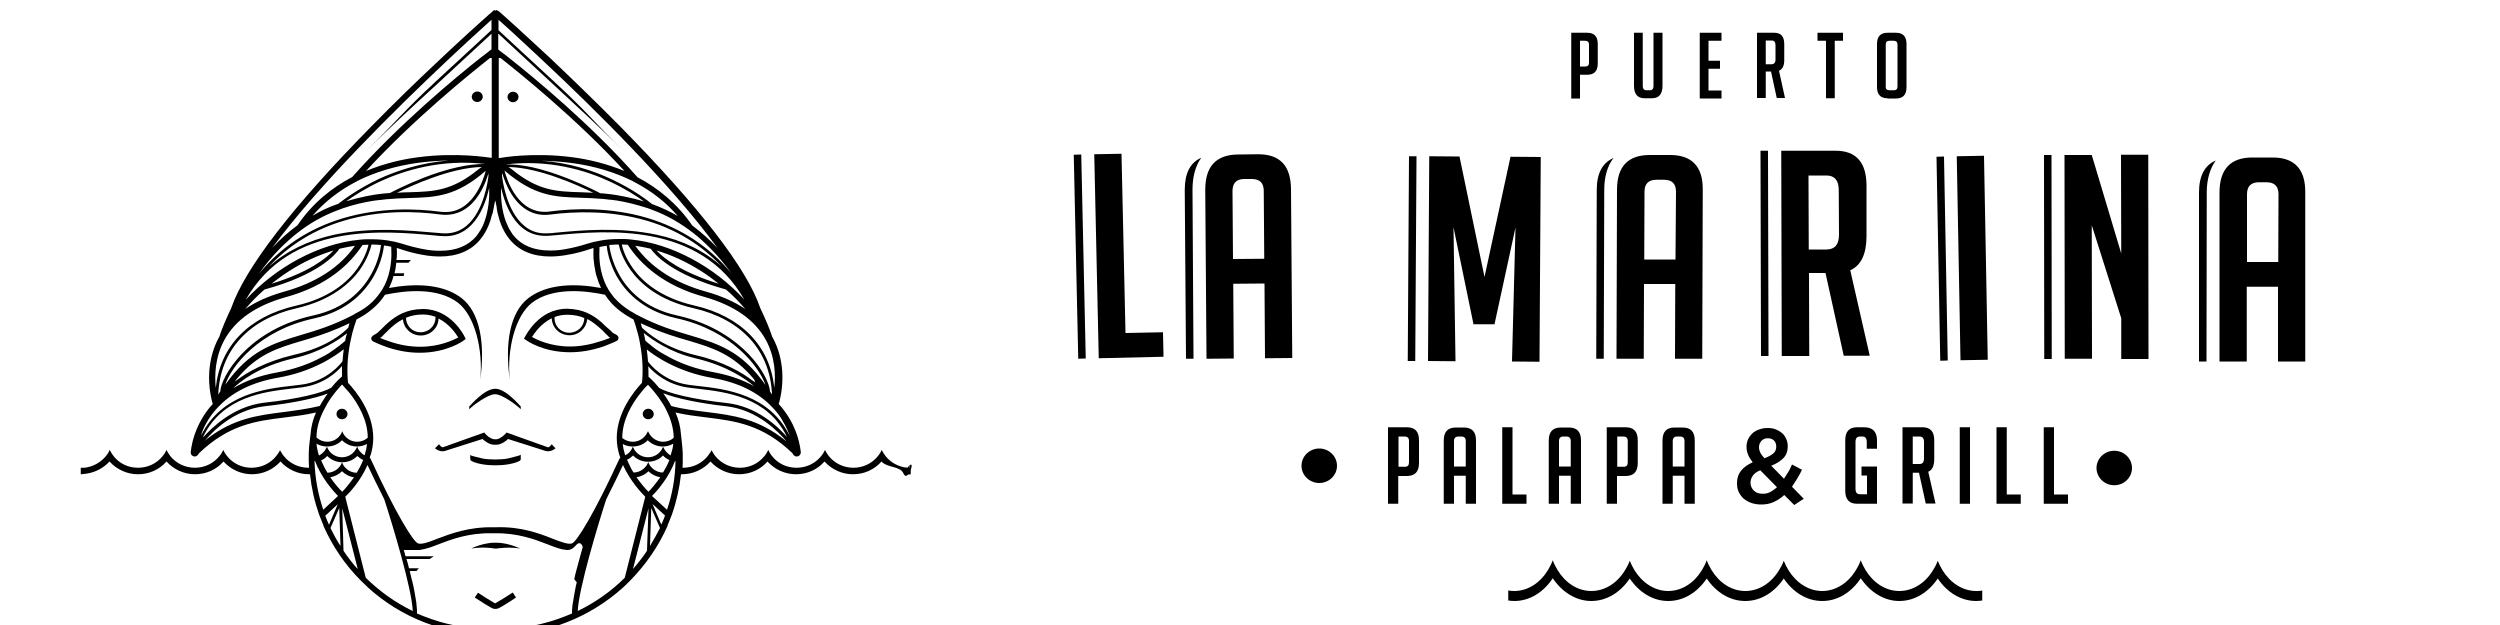 <?xml version="1.0" encoding="utf-8"?>
<!-- Generator: Adobe Illustrator 26.0.2, SVG Export Plug-In . SVG Version: 6.00 Build 0)  -->
<svg version="1.1" id="Layer_1" xmlns="http://www.w3.org/2000/svg" xmlns:xlink="http://www.w3.org/1999/xlink" x="0px" y="0px"
	 viewBox="0 0 1000 250" style="enable-background:new 0 0 1000 250;" xml:space="preserve">
<path d="M187.7,162.6v1.1c1.4-1.5,7.5-6,10.2-6c0,0,0.1,0,0.1,0c0,0,0.1,0,0.1,0c2.8,0,8.8,4.5,10.2,6v-1.1c-0.6-0.6-6-7.1-10.2-7.1
	h-0.1H198C193.7,155.6,188.3,162,187.7,162.6"/>
<path d="M136.8,163.5c-1.2,0-2.2,0.9-2.2,2.1c0,1.2,1,2.1,2.2,2.1c1.2,0,2.2-0.9,2.2-2.1C139,164.5,138,163.5,136.8,163.5"/>
<path d="M220.7,177.7c-0.2,0.2-1,1.4-1.6,1.2l-16.5-5.9l-0.5,0.6c-0.5,0.5-2,1.9-3.4,2.1c-0.1,0-0.3,0-0.3,0c-0.1,0-0.2,0-0.2,0
	c-0.1,0-0.2,0-0.2,0c-0.1,0-0.3,0-0.3,0c-1.4-0.1-3-1.5-3.5-2.1l-0.5-0.6l-16.5,5.9c-0.6,0.2-1.4-1-1.6-1.2l-0.8,0.8l-0.8,0.8
	c0.2,0.2,1.4,1.2,2.9,1.2c0.3,0,0.6,0,1-0.1l15.1-4.8c0.9,0.8,2.6,2.2,4.6,2.3v0c0,0,0,0,0,0c0,0,0,0,0,0v0c0,0,0.2,0,0.3,0v0
	c0,0,0,0,0,0c0,0,0,0,0,0v0c0.1,0,0.2,0,0.2,0c0.1,0,0.2,0,0.2,0v0h0h0v0c0.1,0,0.2,0,0.3,0v0h0h0v0c2-0.1,3.8-1.5,4.6-2.3l15.1,4.8
	c0.3,0.1,0.7,0.1,1,0.1c1.6,0,2.8-1.1,2.9-1.2l-0.8-0.8L220.7,177.7z"/>
<path d="M259.3,163.5c-1.2,0-2.2,0.9-2.2,2.1c0,1.2,1,2.1,2.2,2.1c1.2,0,2.2-0.9,2.2-2.1C261.5,164.5,260.5,163.5,259.3,163.5"/>
<path d="M186.3,135.6l-0.4-0.8c-0.2-0.5-5.5-11.2-16.7-11.2h-0.2c-6.5,0.1-10.6,2.7-13.8,5.5c-0.8,0.7-1.4,1.3-2.1,2
	c-0.2,0.2-0.4,0.4-0.6,0.6c-0.6,0.5-1.1,1.1-1.6,1.5c-0.1,0.1-0.5,0.3-0.8,0.5c-0.8,0.4-1.6,0.9-1.6,1.7c0,0.5,0.3,0.9,0.8,1.2
	c1.2,0.6,2.5,1.1,3.7,1.6c0.7,0.3,1.5,0.5,2.2,0.8c4.3,1.4,8.5,2.1,12.7,2.1c10.7,0,17.2-4.6,17.4-4.8L186.3,135.6z M162.4,127.1
	c1.9-0.8,4.1-1.3,6.7-1.3h0.1c1.9,0,3.5,0.4,5,0.9c0,0.1,0,0.3,0,0.4c0,3.2-2.7,5.8-5.9,5.8C165.1,133,162.4,130.4,162.4,127.1
	C162.4,127.2,162.4,127.2,162.4,127.1 M168.1,138.7c-4.1,0-8.3-0.7-12.5-2.2c-0.8-0.3-1.5-0.5-2.3-0.8c-0.4-0.2-0.9-0.4-1.3-0.5
	c0.2-0.1,0.4-0.3,0.6-0.4c0.2-0.2,0.5-0.5,0.7-0.7c0.3-0.3,0.6-0.6,0.9-0.9c0.4-0.4,0.9-0.8,1.3-1.3c1.6-1.5,3.4-3.1,5.7-4.2
	c0.2,3.6,3.3,6.5,7.1,6.5c3.9,0,7.1-3.1,7.1-6.8c4.2,2.1,6.9,5.9,7.9,7.6C181.3,136,175.9,138.7,168.1,138.7"/>
<path d="M190.9,36.6c-1.2,0-2.2,1-2.2,2.1c0,1.2,1,2.1,2.2,2.1c1.2,0,2.2-1,2.2-2.1C193.1,37.6,192.2,36.6,190.9,36.6"/>
<path d="M228,140.9c4.2,0,8.4-0.7,12.7-2.1c0.7-0.2,1.5-0.5,2.2-0.8c1.2-0.5,2.5-1,3.7-1.6c0.5-0.2,0.8-0.7,0.8-1.2
	c0-0.9-0.8-1.3-1.6-1.7c-0.3-0.1-0.7-0.4-0.8-0.5c-0.5-0.5-1-1-1.6-1.5c-0.2-0.2-0.4-0.4-0.6-0.5c-0.7-0.6-1.4-1.3-2.1-2
	c-3.2-2.8-7.3-5.4-13.8-5.5h-0.2c-11.2,0-16.4,10.8-16.7,11.2l-0.4,0.8l0.8,0.5C210.9,136.4,217.3,140.9,228,140.9 M221.9,126.8
	c1.5-0.6,3.2-0.9,5-0.9h0.1c2.6,0,4.8,0.5,6.7,1.3c0,0,0,0,0,0.1c0,3.2-2.7,5.8-6,5.8c-3.3,0-5.9-2.6-5.9-5.8
	C221.8,127.1,221.8,126.9,221.9,126.8 M220.7,127.3c0.1,3.8,3.2,6.8,7.1,6.8c3.8,0,6.8-2.9,7.1-6.5c2.2,1.1,4,2.7,5.7,4.2
	c0.5,0.4,0.9,0.9,1.3,1.3c0.3,0.3,0.6,0.6,0.9,0.9c0.2,0.2,0.5,0.5,0.7,0.7c0.2,0.2,0.4,0.3,0.6,0.4c-0.4,0.2-0.9,0.4-1.3,0.5
	c-0.8,0.3-1.5,0.6-2.3,0.8c-4.2,1.4-8.4,2.2-12.5,2.2c-7.8,0-13.2-2.7-15.2-3.8C213.8,133.2,216.4,129.4,220.7,127.3"/>
<path d="M205.2,40.9c1.2,0,2.2-1,2.2-2.1c0-1.2-1-2.1-2.2-2.1c-1.2,0-2.2,1-2.2,2.1C203,39.9,204,40.9,205.2,40.9"/>
<path d="M198.5,217.1L198.5,217.1L198.5,217.1h-0.4h-0.3h-0.1h0c-0.8,0-1.4,0-1.7,0.1c-4.2,0.5-7.5,2.2-7.5,2.2
	c4.4-0.7,8.4-0.2,9.2,0c0,0,0.1,0,0.1,0s0,0,0,0c0,0,0.1,0,0.1,0s0,0,0,0c0.1,0,0.2,0,0.3,0c0.1,0,0.2,0,0.3,0c0,0,0.1,0,0.1,0
	s0,0,0,0c0,0,0.1,0,0.1,0s0,0,0.1,0c0.8-0.1,4.8-0.7,9.2,0c0,0-3.4-1.7-7.5-2.2C199.9,217.1,199.3,217.1,198.5,217.1"/>
<path d="M203.5,183.3c-0.3,0.1-0.6,0.1-1,0.2c-0.2,0-0.5,0.1-0.7,0.1c0,0-1.8,0.2-3.8,0.2c-2,0-3.7-0.2-3.7-0.2
	c-0.2,0-0.5-0.1-0.7-0.1c-0.3-0.1-0.6-0.1-1-0.2c-2.4-0.6-4.5-1-4.5-1.4v2.1c0,0,0-0.6,0.1,0c0.1,0.6,4.1,2.1,9.2,2.1h0h0.1h0.1h0
	h0.1h0.1h0h0.1h0.1h0c0.1,0,0.1,0,0.2,0c0.1,0,0.1,0,0.2,0h0h0h0.1h0.1h0h0.1h0.1h0h0.1h0.1h0c5.1,0,9.2-1.6,9.2-2.1
	c0.1-0.6,0,0,0.1,0v-2.1C208,182.2,205.9,182.7,203.5,183.3"/>
<path d="M205.1,237L205.1,237c-2.3,1.5-5,3.2-6.3,3.9c-0.2,0.1-0.5,0.4-0.7,0.4c-0.3,0-0.8-0.4-0.8-0.4c-0.1,0-0.1-0.1-0.2-0.1
	c-1.4-0.8-3.9-2.4-5.9-3.7l0,0l-1.3,1.9l0,0l0,0c2.4,1.6,6.5,4.2,7.5,4.5l0,0c0,0,0.1,0,0.1,0v0h0c0.2,0.1,0.7,0.1,1.3,0h0h0v0
	c0,0,0.1,0,0.1,0h0l0,0c0,0,0,0,0,0c0,0,0,0,0.1,0c1.1-0.4,5.1-2.9,7.4-4.5l0,0l0,0L205.1,237z"/>
<path d="M35,189.4c3.4-0.6,6.5-2.3,8.8-4.8c2.9,3.2,7,5.1,11.4,5.1c4.4,0,8.5-1.8,11.4-5.1c2.9,3.2,7,5.1,11.4,5.1
	c4.4,0,8.5-1.8,11.4-5.1c2.9,3.2,7,5.1,11.4,5.1c4.4,0,8.5-1.9,11.4-5.1c2.9,3.2,7,5.1,11.4,5.1c0.1,0,0.2,0,0.4,0
	c0.6,5.6,1.8,10.9,3.6,16c0.3,0.8,0.6,1.6,0.9,2.3c0.3,0.8,0.6,1.5,0.9,2.2l-0.1,0.1l0.1,0.1c3.6,8.1,8.6,15.5,14.9,21.8
	c1,1,2.1,2,3.1,3c13,11.7,30.4,18.8,49.5,18.8c0.2,0,0.5,0,0.7,0h0.2h0.2h0.2h0.2h0.2h0.2c0.3,0,0.5,0,0.7,0
	c19.1,0,36.4-7.1,49.5-18.8c1.1-1,2.1-2,3.1-3c6.2-6.3,11.3-13.7,14.9-21.8l0.1-0.1l-0.1-0.1c0.3-0.7,0.6-1.5,0.9-2.2
	c0.3-0.8,0.6-1.5,0.9-2.3c1.8-5.1,3-10.5,3.6-16c0.1,0,0.2,0,0.4,0c4.4,0,8.5-1.9,11.4-5.1c2.9,3.2,7,5.1,11.4,5.1
	c4.4,0,8.5-1.8,11.4-5.1c2.9,3.2,7,5.1,11.4,5.1c4.4,0,8.5-1.8,11.4-5.1c2.9,3.2,7,5.1,11.4,5.1c4.4,0,8.5-1.8,11.4-5.1
	c2.3,2.6,7.4,1.7,8.8,4.8c2,4.6,6.1-9.7,0.2-0.3l0.7,0.6c4.5-9.3-1,1.5,1.8,0c0,0,0.1,0,0.1,0h0.1v0v-2.6h-0.1v0v0
	c-0.1,0-0.1,0-0.2,0c-0.8,0-1.6-0.1-2.4-0.2c-2.9-0.6-5.5-2.1-7.4-4.5c-0.5-0.7-1-1.4-1.4-2.2l-0.1-0.3l-0.1,0.3
	c-0.4,0.8-0.8,1.5-1.4,2.2c-2.4,3-6,4.7-9.8,4.7c-3.9,0-7.5-1.7-9.9-4.7c-0.5-0.7-1-1.4-1.4-2.2l-0.1-0.3l-0.1,0.3
	c-0.4,0.8-0.8,1.5-1.4,2.2c-2.4,3-6,4.7-9.9,4.7c-3.9,0-7.5-1.7-9.8-4.7c-0.3-0.3-0.5-0.7-0.8-1.1c-0.2-0.4-0.4-0.7-0.6-1.1
	l-0.1-0.3l-0.1,0.3c-0.2,0.4-0.4,0.7-0.6,1.1c-0.2,0.4-0.5,0.7-0.8,1.1c-2.4,3-6,4.7-9.8,4.7c-3.9,0-7.5-1.7-9.9-4.7
	c-0.3-0.3-0.5-0.7-0.7-1c-0.2-0.4-0.4-0.8-0.7-1.1l-0.1-0.3l-0.1,0.3c-0.2,0.4-0.4,0.8-0.7,1.1c-0.2,0.4-0.5,0.7-0.7,1
	c-2.4,3-6,4.7-9.9,4.7c-0.1,0-0.1,0-0.2,0c0.1-0.9,0.1-1.8,0.1-2.7V184v-2.3v-0.4c-0.1-2.5-0.7-7.4-0.7-7.4h0
	c-0.2-3.2-1-6.2-2.2-8.9c4.3,1,8.5,1.5,12.6,2c11.4,1.4,22.2,2.8,34.2,14.3c0,0,0.3,0.9,1.2,1.2c0,0,0,0,0,0
	c0.2,0.1,0.3,0.1,0.5,0.1c0.8,0,1.4-0.6,1.6-1.3c0-0.1,0-0.1,0-0.2c0-0.1,0-0.3,0-0.4c-0.2-1.8-0.8-5.7-2.9-10.2
	c-0.4-1-1-1.9-1.5-2.9c-1.1-1.9-2.5-3.9-4.4-6c0.4-1.4,1.8-6.5,1.4-12.9c-0.3-4.3-1.3-9.1-3.9-13.8c0,0,0-0.1-0.1-0.1
	c-0.2-0.7-1.3-4-3.5-8.8c-0.4-0.9-0.9-1.8-1.3-2.8c-5.4-15.9-24.3-40.4-56.2-72.8c-9.3-9.4-18.4-18.2-26.2-25.6
	c-1.1-1.1-2.2-2.1-3.3-3.1c-8.5-7.9-14.9-13.7-17.5-16c-0.8-0.7-1.2-1.1-1.3-1.1l-0.2-0.2L198.5,4l-0.4,0.3l0,0l0,0L197.7,4
	l-0.4,0.3L197,4.6c0,0-0.5,0.4-1.3,1.1c-2.6,2.3-9.1,8.1-17.5,16c-1.1,1-2.1,2-3.3,3.1c-7.8,7.3-16.9,16.1-26.2,25.6
	c-31.9,32.4-50.7,56.9-56.2,72.8c-0.5,1-0.9,1.9-1.3,2.8c-2.2,4.8-3.3,8.1-3.5,8.8c0,0,0,0.1-0.1,0.1c-2.6,4.7-3.6,9.6-3.9,13.8
	c-0.4,6.4,1,11.5,1.4,12.9c-1.9,2-3.3,4.1-4.4,6c-0.6,1-1.1,2-1.5,2.9c-2.1,4.5-2.7,8.4-2.9,10.2c0,0.2,0,0.3,0,0.4
	c0,0.1,0,0.1,0,0.2c0.1,0.7,0.8,1.3,1.6,1.3c0.2,0,0.4,0,0.5-0.1c0,0,0,0,0,0c0.8-0.3,1.2-1.2,1.2-1.2c12-11.5,22.8-12.9,34.2-14.3
	c4.1-0.5,8.2-1,12.6-2c-1.2,2.7-2,5.7-2.2,8.9c0,0-0.7,4.9-0.7,7.4h0v0.4v2.3v0.4c0,0.9,0.1,1.8,0.1,2.7c-0.1,0-0.1,0-0.2,0
	c-3.9,0-7.5-1.7-9.9-4.7c-0.3-0.3-0.5-0.7-0.7-1c-0.2-0.4-0.5-0.8-0.7-1.1l-0.1-0.3l-0.1,0.3c-0.2,0.4-0.4,0.8-0.7,1.1
	c-0.2,0.4-0.5,0.7-0.7,1c-2.4,3-6,4.7-9.9,4.7c-3.9,0-7.4-1.7-9.8-4.7c-0.3-0.4-0.5-0.7-0.8-1.1c-0.2-0.4-0.4-0.7-0.6-1.1l-0.1-0.3
	l-0.1,0.3c-0.2,0.4-0.4,0.7-0.6,1.1c-0.2,0.4-0.5,0.7-0.8,1.1c-2.4,3-6,4.7-9.8,4.7c-3.9,0-7.5-1.7-9.9-4.7c-0.5-0.7-1-1.4-1.4-2.2
	l-0.1-0.3l-0.1,0.3c-0.4,0.8-0.8,1.5-1.4,2.2c-2.4,3-6,4.7-9.9,4.7c-3.9,0-7.5-1.7-9.8-4.7c-0.5-0.7-1-1.4-1.4-2.2l-0.1-0.3
	l-0.1,0.3c-0.4,0.8-0.8,1.5-1.4,2.2c-1.9,2.3-4.5,3.9-7.4,4.5c-0.8,0.2-1.6,0.2-2.4,0.2c-0.1,0-0.2,0-0.2,0v0v0h-0.1v2.6v0h0.1
	c0,0,0.1,0,0.1,0 M282.6,164.8c-4.6-0.6-9.2-1.1-14.1-2.4c-0.6-1.1-1.2-2.2-1.9-3.2c-0.3-0.5-0.8-1.2-1.3-1.9c5.1,2,14.3,4,25.2,5.2
	c12.6,1.4,21.2,10.6,23.9,13.8l0,0.1C303.3,167.4,293.2,166.1,282.6,164.8 M266.3,180.5c-0.3-0.4-0.5-0.7-0.7-1.1l-0.4-0.7l-0.3,0.7
	c-0.2,0.4-0.4,0.8-0.7,1.1c-1.2,1.5-3,2.4-5,2.4c-2,0-3.8-0.9-5-2.4c-0.3-0.3-0.5-0.7-0.7-1.1l-0.4-0.7l-0.3,0.7
	c-0.2,0.4-0.4,0.7-0.7,1.1c-0.5,0.7-1.2,1.2-2,1.6c0,0,0,0,0,0c0-0.1-0.1-0.1-0.1-0.2c-0.2-0.7-0.4-1.5-0.6-2.3
	c-0.1-0.7-0.2-1.3-0.3-2c1.2,0.7,2.6,1,4,1c2.3,0,4.5-0.9,6-2.5c1.6,1.6,3.7,2.5,6,2.5c1.5,0,2.9-0.4,4.2-1.1
	c-0.1,1.3-0.4,2.6-0.8,3.8c-0.1,0.2-0.1,0.4-0.2,0.6c0,0.1,0,0.1-0.1,0.2c0,0,0,0,0,0.1C267.6,181.8,266.9,181.2,266.3,180.5
	 M267.8,184.1c0,0,0,0.1-0.1,0.1c0,0.1-0.1,0.1-0.1,0.2c-0.7,1.7-1.5,3.2-2.4,4.6c-1.9,0-3.7-0.9-4.9-2.4c-0.3-0.3-0.5-0.7-0.7-1.1
	l-0.3-0.7l-0.3,0.7c-0.2,0.4-0.4,0.8-0.7,1.1c-1.2,1.5-3,2.4-4.9,2.4c-0.9-1.4-1.7-3-2.4-4.7c0-0.1-0.1-0.1-0.1-0.2
	c0-0.1-0.1-0.1-0.1-0.2c0.9-0.4,1.7-1,2.4-1.7c1.6,1.6,3.7,2.5,6,2.5c2.3,0,4.5-0.9,6-2.5C266,183.1,266.9,183.6,267.8,184.1
	 M265.3,176.7c-1.9,0-3.8-0.9-5-2.4c-0.3-0.3-0.5-0.7-0.7-1.1l-0.4-0.7l-0.4,0.7c-0.2,0.4-0.4,0.7-0.7,1.1c-1.2,1.5-3,2.4-5,2.4
	c-1.6,0-3-0.6-4.2-1.5c0-7.2,3.9-13.7,7.1-17.7c1.1-1.4,2.1-2.6,2.9-3.3c0.1-0.1,0.2-0.2,0.3-0.3c1.2,1.3,3.7,4,6,7.7
	c0.5,0.9,1.1,1.8,1.5,2.8c1.6,3.2,2.7,6.8,2.8,10.7C268.4,176.1,266.9,176.7,265.3,176.7 M246.5,110.2c3.4,6.1,10.3,14.1,24.1,17.1
	c22.1,4.9,33,19.3,35.6,26.7c-9.7-13.8-19-16.5-30.3-19.9c-6.1-1.8-12.8-3.8-20.6-7.9c-0.8-0.4-1.6-0.8-2.3-1.3
	c-0.3-0.2-0.6-0.3-0.9-0.5c-2.4-1.5-4.5-3.2-6.2-5.1c-0.2-0.2-0.4-0.4-0.5-0.6c-0.4-0.5-0.8-1.1-1.2-1.6c-0.3-0.4-0.5-0.8-0.8-1.2
	c-1.4-2.3-2.4-5-3-7.8c-0.2-1-0.4-2.1-0.5-3.2c-0.2-1.9-0.2-4-0.1-6.1c1-0.2,1.9-0.4,2.9-0.5C242.8,99.9,243.6,104.8,246.5,110.2
	 M243.7,98c1.2-0.1,2.5-0.2,3.8-0.2c0.2,1.2,1.3,5.4,4.8,10.3c3.7,5.2,11.1,12,25.2,15.2c19.2,4.4,30.6,17,31.3,34.5
	c-0.3-0.4-0.5-0.8-0.8-1.2c-0.2-3.2-3-9.1-8.4-14.8c-5.1-5.3-14.2-12.4-28.7-15.6c-13.4-2.9-20.1-10.6-23.3-16.5
	C244.7,104.5,243.9,99.7,243.7,98 M256.8,131.1c-0.4-1.5-0.5-1.8-0.5-1.8l2.7,1.2c6,2.7,11.3,4.3,16.2,5.7c9.8,2.9,18,5.4,26.4,15.5
	c0.4,0.7,0.5,1.1,0.5,1.2c0,0-1.3-0.8-1.3-0.8c-3.9-3-11.2-7.4-22.4-10C265.4,139,259,133.1,256.8,131.1 M278.1,143.3
	c12.8,3,20.3,8.4,23.6,11.2c-4.3-2.4-9.6-4.4-16.2-5.6c-7.2-1.3-13.2-3.5-18.1-6.2c-0.9-0.5-1.8-1-2.7-1.5c-1.7-1-3.2-2.1-4.6-3.3
	c-0.7-0.5-1.4-1.1-2-1.7c0-0.1,0-0.1,0-0.2c-0.1-0.5-0.5-2.3-0.6-2.8C260.9,135.9,267.9,140.9,278.1,143.3 M259.3,146.5
	c2.2,2.5,7.4,7.3,15.8,8.5c1.2,0.2,2.6,0.3,4.1,0.5c11.2,1.3,27.7,3.2,35.5,19.1l0.1,0.1l0,0c0,0,0,0,0,0c0,0,0,0,0,0l0,0.1
	c-3.3-3.8-11.9-12.3-24.2-13.6c-13.8-1.5-23.5-4-26.9-6c0,0,0,0,0,0c-1.9-2.3-3.4-3.7-3.5-3.8l-0.8-0.7l0,0
	C259.4,149.3,259.4,147.9,259.3,146.5 M313.2,168.6c1.2,2,2.1,4,2.7,5.8c-8.1-16.7-25.7-18.8-36.6-20c-1.4-0.2-2.8-0.3-4-0.5
	c-10-1.4-15.4-8.3-16.1-9.3c-0.1-1.6-0.3-3.2-0.5-4.8c1.9,1.5,4,2.9,6.4,4.3c0.8,0.4,1.5,0.9,2.4,1.3c4.9,2.5,10.7,4.6,17.6,5.8
	c10.4,1.8,18.5,5.9,24.1,12l0.9,1C311.2,165.4,312.3,166.9,313.2,168.6 M306.3,135.9c3.8,6.9,4,14.3,3.4,19.2
	c-1.7-16.7-13.2-28.6-32-32.9c-13.6-3.1-20.8-9.7-24.4-14.7c-3.2-4.4-4.3-8.3-4.6-9.7c0.8,0,1.6,0.1,2.4,0.1
	c5.1,7.8,14.3,16.4,30.8,20.9C293.7,122.2,301.9,127.9,306.3,135.9 M282.6,116.7c-12.7-3.5-22.3-9.7-28.5-18.4
	c2,0.3,4.1,0.7,6.2,1.2c1.5,2.2,8.3,10.3,30.1,16.3c2.8,2.4,5.4,5.1,7.7,7.8C293.8,120.7,288.6,118.4,282.6,116.7 M262.6,100.2
	c6.1,1.8,12.2,4.6,18.1,8.4c2.4,1.5,4.6,3.2,6.8,4.9C272.2,108.8,265.3,103.1,262.6,100.2 M252.4,95.8c-0.9-0.1-1.9-0.2-2.8-0.2
	c-0.7,0-1.4,0-2,0c-2.7,0-5.3,0.2-7.8,0.7c-0.8,0.2-1.6,0.3-2.4,0.5c-0.7,0.2-1.5,0.4-2.2,0.6c-3.1,1-6,1.7-8.7,2.2
	c-2.1,0.4-4.1,0.6-6,0.6c-0.2,0-0.4,0-0.6,0h0c-6.3,0-11.2-2-14.4-5.9c-0.4-0.5-0.8-1-1.1-1.6c-0.9-1.3-1.5-2.7-2.1-4.2
	c-1.6-4.4-2-9.3-1.9-13.5c0.2,0.9,0.5,1.9,0.8,3c1.2,4.1,3.5,9.7,7.7,13.1c3,2.5,6.6,3.5,10.7,3.2c0.8-0.1,1.6-0.1,2.4-0.2
	c20.5-1.9,57.9-5.4,75.7,25.7C285.7,106.7,268.6,97.4,252.4,95.8 M200.8,70.1c0-0.3,0.1-0.6,0.1-0.9c0.5,1.8,1.6,5.1,3.6,8.3
	c3.9,6.3,9.3,9.2,15.7,8.3c9.5-1.2,23.9-1.8,38.6,2.5c11.8,3.5,21.8,9.7,29.9,18.3c-6.9-6.2-15.6-10.5-26-12.7
	c-14.9-3.2-30.4-1.8-40.7-0.8c-0.8,0.1-1.6,0.2-2.4,0.2c-3.8,0.3-7.1-0.6-9.8-2.9C202.4,84.4,200.9,71.4,200.8,70.1 M259,87.2
	c-14.8-4.4-29.4-3.9-39.1-2.6c-12.6,1.7-17.2-12.8-18.1-16.4c11.9,10.3,20.2,10.6,30.5,10.9c2.9,0.1,5.9,0.2,9.3,0.5
	c0.8,0.1,1.6,0.2,2.4,0.3c0.1,0,0.2,0,0.3,0c0.8,0.1,1.6,0.2,2.4,0.3c3.7,0.6,7.8,1.6,12.5,3.1c0.4,0.2,0.9,0.3,1.3,0.5
	c6.4,2.3,11.9,5.6,16.8,9.4c2.5,1.9,4.7,4,6.8,6.1c3.3,3.3,6.1,6.8,8.5,10.1C283.9,98.8,272.6,91.3,259,87.2 M243.9,72.6
	c6.2,2.9,10.9,5.9,13.7,8c-2.8-0.9-5.5-1.5-7.9-2c-1.1-0.2-2.2-0.4-3.3-0.6c-1.3-0.2-2.6-0.4-3.9-0.5c-0.8-0.1-1.6-0.2-2.4-0.2
	c-0.7-0.4-6.1-3.2-13.2-6c-10-3.9-18.3-5.8-24.9-5.5C219.6,63.6,234.5,68.2,243.9,72.6 M216.6,64.3c3.6,0.1,7.7,0.3,12.1,0.9
	c9.1,1.2,17.3,3.7,24.5,7.3c0.1,0.1,0.2,0.1,0.3,0.2c0.1,0.1,0.4,0.2,0.4,0.2c6.7,3.5,12.5,8,17.2,13.5c-3.1-1.8-6.3-3.3-9.8-4.6
	c-0.1,0-0.2-0.1-0.4-0.1c-1.7-1.4-7.6-6-16.5-10.1C237.6,68.4,228,65.1,216.6,64.3 M237.3,77.1c-1.7-0.1-3.3-0.1-4.9-0.2
	c-9.8-0.3-17.1-0.5-27.7-9.2c-0.4-0.3-0.8-0.6-1.3-0.9C215.6,67,231.4,74.2,237.3,77.1 M199.5,13.6c9.4,8.7,16,14.8,21.4,19.8
	c13.3,12.3,16.9,15.6,28.8,27.2c-12-11.6-14.7-15.7-28.1-28c-5.5-5.1-12.4-11.4-22.2-20.5V7.9c2.7,2.4,7.9,7.1,14.6,13.4
	c1,1,2.1,1.9,3.2,3c20.2,18.9,51.2,49.4,69.8,74.9c-3-3.1-6.3-6.2-10.1-9c-6.1-8.9-13.9-15.1-21.9-19.3
	c-18.4-20.9-41.3-39.8-51.2-47.6c-1.5-1.2-2.6-2.1-3.5-2.7c-0.4-0.3-0.7-0.6-1-0.8V13.6z M199.5,23.2c0.2,0,0.4,0,0.7,0
	c7.5,5.9,30.3,24.2,49.6,45.2c-7.3-3-14.6-4.7-20.8-5.5c-15.9-2.1-28.6,0.2-29.1,0.3l-0.1,0l0,0l0,0l-0.1,0l-0.1,0l0,0.1l-0.1,0
	V23.2z M197.5,83.1c0.2-1.1,0.5-2.9,0.6-2.9c0,0,0.6,2.3,0.7,3.8c0.1,0.8,0.3,1.5,0.5,2.2c0.3,1.3,0.7,2.6,1.2,3.8
	c0.9,2.2,2,4.1,3.4,5.8c3.7,4.5,9.2,6.8,16.2,6.8h0c2,0,4.2-0.2,6.5-0.6c1.7-0.3,3.4-0.6,5.2-1.1c1.4-0.4,2.9-0.8,4.3-1.3
	c0.4-0.1,0.8-0.3,1.3-0.4c-0.1,1.4,0,2.7,0,4c0,0.3,0,0.5,0.1,0.8l0.1,1.1c0,0.3,0.1,0.6,0.1,0.9c0.2,1.1,0.4,2.2,0.6,3.3l0.3,1.1
	c0.5,1.7,1.1,3.3,1.8,4.8c-1.2-0.2-2.5-0.4-3.8-0.6c-10.8-1.4-19.5,0.2-25.3,4.7c-7.4,5.7-9.4,18.2-7.4,32.6
	c-1.2-12.2,2.2-25.6,8.9-30.8c8.1-6.2,20.8-5,29.2-3.2c0.4,0.6,0.8,1.1,1.2,1.7c1.5,2,3.4,3.8,5.5,5.3c1,0.7,2,1.4,3.1,2
	c0.5,0.3,1.1,0.6,1.6,0.9c0.7,1.8,1.2,3.7,1.7,5.5c0.4,1.4,0.7,2.7,0.9,4.1c1,5.3,1.3,10.7,0.8,15.7c-3.3,3.5-10.1,12-10.1,22.1
	c0,2.3,0.4,4.6,1,6.7c0,0.1,0,0.1,0.1,0.2c0.1,0.3,0.2,0.6,0.3,0.8c-0.1,0.2-0.2,0.4-0.3,0.6c-0.1,0.1-0.1,0.3-0.2,0.4
	c0,0.1-0.1,0.1-0.1,0.2c0,0.1-0.1,0.1-0.1,0.2c-9.3,20.2-16.7,32.6-18.7,33.1c-1.6,0.4-4.2-0.6-7.6-1.9c-5.3-2.1-12.6-4.9-22.5-4.6
	c-0.1,0-0.1,0-0.2,0c-0.1,0-0.1,0-0.2,0c-0.1,0-0.2,0-0.2,0c-0.1,0-0.2,0-0.2,0c-0.1,0-0.1,0-0.2,0c-0.1,0-0.1,0-0.2,0
	c-9.9-0.2-17.2,2.6-22.5,4.6c-3.3,1.3-5.9,2.3-7.6,1.9c-2-0.5-9.4-12.9-18.7-33.1c0-0.1-0.1-0.1-0.1-0.2c0-0.1,0-0.1-0.1-0.2
	c-0.1-0.1-0.1-0.3-0.2-0.4c-0.1-0.2-0.2-0.4-0.3-0.6c0.1-0.3,0.2-0.6,0.3-0.8c0-0.1,0-0.1,0.1-0.2c0.6-2.1,1-4.3,1-6.7
	c0-10.1-6.8-18.6-10.1-22.1c-0.5-5-0.2-10.4,0.8-15.7c0.3-1.4,0.6-2.7,0.9-4.1c0.5-1.9,1.1-3.7,1.7-5.5c0.5-0.3,1.1-0.6,1.6-0.9
	c1.1-0.6,2.2-1.3,3.1-2c2.1-1.6,4-3.3,5.5-5.3c0.4-0.5,0.8-1.1,1.2-1.7c8.4-1.8,21.1-3,29.2,3.2c6.7,5.2,10.1,18.6,8.9,30.8
	c2-14.4-0.1-26.9-7.4-32.6c-5.8-4.5-14.5-6.1-25.3-4.7c-1.3,0.2-2.6,0.4-3.8,0.6c0.7-1.5,1.4-3.1,1.8-4.8h4.1c0-0.4,0.1-0.8,0.2-1.1
	h-3.9c0.3-1.1,0.5-2.2,0.6-3.3c0-0.3,0.1-0.6,0.1-0.9h4.9c0.6-0.8,1-1.1,1-1.1h-5.8c0-0.3,0-0.6,0.1-0.8c0.1-1.3,0.1-2.6,0-4
	c0.4,0.1,0.8,0.2,1.3,0.4c1.5,0.5,2.9,0.9,4.3,1.3c1.8,0.5,3.5,0.8,5.1,1.1c2.3,0.4,4.5,0.6,6.5,0.6c7,0,12.5-2.3,16.2-6.8
	c1.4-1.7,2.5-3.6,3.4-5.8c0.5-1.2,0.9-2.4,1.2-3.8C197.1,85.3,197.3,84.2,197.5,83.1 M143.9,180.5c-0.3-0.3-0.5-0.7-0.7-1.1
	l-0.3-0.7l-0.4,0.7c-0.2,0.4-0.4,0.7-0.7,1.1c-1.2,1.5-3,2.4-5,2.4c-2,0-3.8-0.9-5-2.4c-0.3-0.4-0.5-0.7-0.7-1.1l-0.3-0.7l-0.4,0.7
	c-0.2,0.4-0.4,0.8-0.7,1.1c-0.6,0.7-1.3,1.3-2.1,1.7c0,0,0,0,0-0.1c0-0.1,0-0.1-0.1-0.2c-0.1-0.2-0.1-0.4-0.2-0.6
	c-0.3-1.2-0.6-2.5-0.7-3.8c1.3,0.7,2.7,1.1,4.2,1.1c2.3,0,4.5-0.9,6-2.5c1.6,1.6,3.7,2.5,6,2.5c1.4,0,2.8-0.4,4-1
	c-0.1,0.7-0.2,1.4-0.3,2c-0.2,0.8-0.4,1.5-0.6,2.3c0,0.1,0,0.1-0.1,0.2c0,0,0,0,0,0C145.2,181.8,144.5,181.2,143.9,180.5 M145.3,184
	c0,0.1,0,0.1-0.1,0.2c0,0.1-0.1,0.1-0.1,0.2c-0.7,1.7-1.5,3.2-2.4,4.7c-1.9,0-3.7-0.9-4.9-2.4c-0.3-0.3-0.5-0.7-0.7-1.1l-0.3-0.7
	l-0.3,0.7c-0.2,0.4-0.4,0.8-0.7,1.1c-1.2,1.5-2.9,2.3-4.8,2.4c-0.9-1.4-1.7-3-2.4-4.6c0-0.1-0.1-0.1-0.1-0.2c0,0,0-0.1-0.1-0.1
	c0.9-0.4,1.8-1,2.5-1.8c1.6,1.6,3.7,2.5,6,2.5c2.3,0,4.5-0.9,6-2.5C143.6,183,144.4,183.6,145.3,184 M142.9,176.7
	c-2,0-3.8-0.9-5-2.4c-0.3-0.3-0.5-0.7-0.7-1.1l-0.3-0.7l-0.3,0.7c-0.2,0.4-0.4,0.7-0.7,1.1c-1.2,1.5-3,2.4-5,2.4
	c-1.6,0-3.1-0.6-4.3-1.7c0-3.9,1.2-7.5,2.8-10.7c0.5-1,1-1.9,1.5-2.8c2.2-3.7,4.7-6.4,5.9-7.7c0.1,0.1,0.2,0.2,0.3,0.3
	c0.7,0.8,1.7,1.9,2.9,3.3c3.1,4,7.1,10.5,7.1,17.7C145.9,176.1,144.5,176.7,142.9,176.7 M81.3,174.9c0-0.2,0.1-0.3,0.1-0.4
	c0,0.1-0.1,0.1-0.1,0.2c0-0.1,0.1-0.2,0.1-0.3c0,0,0,0,0,0l0,0c7.9-15.8,24.3-17.7,35.5-19c1.5-0.2,2.8-0.3,4.1-0.5
	c8.5-1.2,13.7-6,15.8-8.5c0,1.4,0,2.8,0,4.2l0,0l-0.8,0.7c-0.1,0.1-0.8,0.7-1.8,1.8c0,0,0,0,0,0c0,0-0.1,0.1-0.1,0.1
	c-0.4,0.5-1,1.2-1.6,1.9c-3.4,2-13.1,4.5-27,6C93.2,162.6,84.6,171.2,81.3,174.9 M125.5,127.4c13.8-3,20.7-11,24.1-17.1
	c3-5.4,3.8-10.3,4-12.1c1,0.1,2,0.3,2.9,0.5c0.1,2.1,0.1,4.2-0.1,6.1c-0.1,1.1-0.3,2.2-0.5,3.2c-0.6,2.9-1.6,5.5-3,7.8
	c-0.3,0.4-0.5,0.8-0.8,1.2c-0.4,0.5-0.8,1.1-1.2,1.6c-0.2,0.2-0.4,0.4-0.5,0.6c-1.7,2-3.8,3.7-6.2,5.1c-0.3,0.2-0.6,0.3-0.9,0.5
	c-0.8,0.4-1.6,0.9-2.3,1.3c-7.8,4.1-14.6,6.1-20.6,7.9c-11.3,3.4-20.6,6.1-30.3,19.9C92.5,146.6,103.4,132.2,125.5,127.4
	 M88.1,156.6c-0.3,0.4-0.5,0.8-0.8,1.2c0.7-17.6,12.1-30.1,31.3-34.5c14-3.2,21.4-10,25.2-15.2c3.5-4.9,4.5-9.1,4.8-10.3
	c1.3,0,2.6,0.1,3.8,0.2c-0.2,1.7-1,6.5-3.9,11.7c-3.3,5.9-9.9,13.6-23.3,16.5c-14.5,3.2-23.6,10.2-28.7,15.6
	C91.1,147.6,88.3,153.4,88.1,156.6 M94.6,151.7c8.3-10.1,16.5-12.5,26.3-15.4c4.5-1.3,9.3-2.8,14.7-5.1c2.6-1.2,4.2-1.9,4.2-1.9
	s-0.2,0.6-0.5,1.8c-1.6,1.6-7.8,7.7-22,10.9c-11,2.6-18.4,6.9-22.2,9.8C93.8,152.7,93.6,153,94.6,151.7 M117.6,143.3
	c10.8-2.5,17.8-7.3,21.2-10c-0.2,0.6-0.6,2.1-0.7,2.8c0,0.1,0,0.1,0,0.2c-0.6,0.6-1.3,1.1-2,1.7c-1.4,1.1-3,2.2-4.6,3.3
	c-0.8,0.5-1.7,1-2.7,1.5c-4.9,2.7-10.9,4.9-18.1,6.2c-7.3,1.3-13,3.6-17.4,6.3C95.9,152.7,103.6,146.5,117.6,143.3 M167.2,62.9
	c-6.3,0.8-13.6,2.5-20.8,5.5c19.3-21,42.1-39.3,49.6-45.2c0.2,0,0.4,0,0.7,0v40l-0.1,0l0-0.1l-0.1,0l-0.1,0l0,0l0,0l-0.1,0
	C195.8,63.1,183.1,60.8,167.2,62.9 M195.4,70.1c-0.1,1.3-1.6,14.3-8.9,20.3c-2.8,2.3-6.1,3.2-9.8,2.9c-0.8-0.1-1.6-0.1-2.4-0.2
	c-10.3-0.9-25.8-2.4-40.7,0.8c-10.4,2.3-19,6.5-26,12.7c8.1-8.6,18.1-14.8,29.9-18.3c14.6-4.4,29-3.8,38.6-2.5
	c6.4,0.8,11.8-2,15.7-8.3c2-3.2,3.1-6.5,3.6-8.3C195.3,69.5,195.3,69.8,195.4,70.1 M169.2,71.2c-7.1,2.8-12.5,5.6-13.2,6
	c-0.8,0.1-1.6,0.1-2.4,0.2c-1.2,0.1-2.5,0.3-3.9,0.5c-1.1,0.2-2.2,0.4-3.3,0.6c-2.5,0.5-5.1,1.2-7.9,2c2.8-2,7.5-5.1,13.7-8
	c9.4-4.3,24.3-9,41.9-6.9C187.6,65.5,179.2,67.3,169.2,71.2 M192.7,66.8c-0.5,0.3-0.9,0.6-1.3,0.9c-10.6,8.7-17.9,8.9-27.7,9.2
	c-1.6,0-3.2,0.1-4.9,0.2C164.7,74.2,180.5,67,192.7,66.8 M135.2,81.6c-0.1,0-0.3,0.1-0.4,0.1c-3.5,1.2-6.8,2.8-9.8,4.6
	c4.8-5.5,10.5-10,17.2-13.5c0,0,0.3-0.1,0.4-0.2c0.1-0.1,0.2-0.1,0.3-0.2c7.2-3.6,15.5-6.1,24.5-7.3c4.4-0.6,8.4-0.8,12.1-0.9
	c-11.4,0.9-21,4.2-27.8,7.3C142.8,75.7,136.9,80.3,135.2,81.6 M178.8,24.3c1.1-1,2.1-2,3.2-3c6.7-6.3,12-11,14.6-13.4V12
	c-9.8,9.1-16.7,15.4-22.2,20.5c-13.3,12.3-16.1,16.4-28.1,28c12-11.6,15.5-14.9,28.9-27.2c5.4-5,12-11.1,21.4-19.8v6.2
	c-0.2,0.2-0.6,0.4-1,0.8c-0.8,0.6-2,1.6-3.5,2.7c-9.9,7.8-32.7,26.7-51.2,47.6c-8,4.2-15.8,10.3-21.9,19.3h0
	c-3.8,2.8-7.1,5.8-10.1,9C127.7,73.7,158.7,43.2,178.8,24.3 M112,99.4c2.1-2.1,4.4-4.2,6.8-6.1c4.8-3.8,10.4-7.1,16.8-9.4
	c0.5-0.2,0.9-0.3,1.3-0.5c4.6-1.6,8.8-2.5,12.5-3.1c0.8-0.1,1.6-0.2,2.4-0.3c0.1,0,0.2,0,0.3,0c0.8-0.1,1.6-0.2,2.4-0.3
	c3.3-0.3,6.4-0.4,9.3-0.5c10.3-0.3,18.6-0.5,30.5-10.9c-0.9,3.5-5.4,18-18.1,16.4c-9.6-1.3-24.2-1.8-39,2.6
	c-13.7,4.1-24.9,11.5-33.7,22.3C105.9,106.2,108.7,102.7,112,99.4 M174.1,94.2c0.8,0.1,1.6,0.2,2.4,0.2c4.1,0.4,7.7-0.7,10.7-3.2
	c4.2-3.4,6.5-9,7.7-13.1c0.3-1.1,0.6-2.1,0.8-3c0.1,4.2-0.3,9.1-1.9,13.5c-0.5,1.5-1.2,2.9-2.1,4.2c-0.4,0.5-0.7,1.1-1.1,1.6
	c-3.3,3.9-8.1,5.9-14.4,5.9c-0.2,0-0.4,0-0.6,0c-1.9,0-3.9-0.2-6-0.6c-2.7-0.5-5.6-1.2-8.7-2.2c-0.7-0.2-1.4-0.4-2.2-0.6
	c-0.8-0.2-1.6-0.4-2.4-0.5c-2.5-0.5-5.1-0.7-7.8-0.7c-0.7,0-1.3,0-2,0c-0.9,0-1.8,0.1-2.8,0.2c-16.2,1.6-33.2,10.8-45.4,24
	C116.1,88.8,153.6,92.3,174.1,94.2 M133.4,100.2c-2.7,2.9-9.5,8.6-24.8,13.3c2.2-1.7,4.4-3.4,6.8-4.9
	C121.2,104.8,127.4,102,133.4,100.2 M105.8,115.8c21.7-5.9,28.5-14.1,30-16.3c2.1-0.5,4.2-0.9,6.2-1.2c-6.2,8.8-15.8,14.9-28.5,18.4
	c-6,1.7-11.2,4-15.4,6.9C100.5,120.8,103,118.2,105.8,115.8 M89.8,135.9c4.4-8,12.6-13.7,24.4-17c16.5-4.5,25.7-13.1,30.8-20.9
	c0.8-0.1,1.6-0.1,2.4-0.1c-0.3,1.4-1.4,5.3-4.6,9.7c-3.6,5-10.8,11.6-24.5,14.7c-18.8,4.3-30.3,16.2-32,32.9
	C85.8,150.1,86,142.8,89.8,135.9 M82.9,168.6c0.9-1.6,2-3.1,3.2-4.5l0.9-1c5.6-6.1,13.7-10.2,24.1-12c6.9-1.2,12.7-3.3,17.6-5.8
	c0.8-0.4,1.6-0.8,2.4-1.3c2.4-1.4,4.5-2.8,6.4-4.3c-0.2,1.6-0.4,3.2-0.5,4.8c-0.7,1-6.1,7.9-16.1,9.3c-1.2,0.2-2.6,0.3-4,0.5
	c-10.8,1.2-28.4,3.3-36.5,20C80.8,172.6,81.7,170.6,82.9,168.6 M113.6,164.8c-10.3,1.3-20.1,2.5-30.7,10.7c-0.4,0.3-0.6,0.5-0.8,0.7
	c-0.1,0.1-0.2,0.1-0.2,0.2c0,0,0,0,0,0c2.6-3.2,11.2-12.5,24-13.9c10.8-1.2,20.1-3.1,25.2-5.1c-0.4,0.5-0.7,1-0.8,1.1
	c-0.8,1.2-1.6,2.5-2.4,3.9C122.8,163.6,118.1,164.2,113.6,164.8 M129.3,203.9c-2.1-6.2-3.3-12.7-3.5-19.5h0.2
	c2.6,6.9,7.4,12.1,9.2,14L129.3,203.9z M130.9,208.3c-0.3-0.7-0.5-1.3-0.8-2l5-4.6l-3.5,8.2C131.3,209.3,131.1,208.8,130.9,208.3
	 M132.2,211.2l3.5-8l0.5,15.2C134.7,216.1,133.4,213.7,132.2,211.2 M132.1,190.9c1.8-0.3,3.4-1.1,4.7-2.4c1.3,1.3,3,2.2,4.8,2.4
	c-1.9,2.7-3.7,4.8-4.7,5.8C135.8,195.7,133.9,193.6,132.1,190.9 M139.9,223.8c-0.9-1.1-1.7-2.3-2.5-3.5l-0.5-17l6.2,24.3
	C141.9,226.4,140.9,225.1,139.9,223.8 M146.3,231.1l-8.2-32.4c1.5-1.4,6.1-6.2,8.9-12.7c1.7,3.6,4,8.4,6.5,13.3
	c0.1,0.1,0.1,0.3,0.2,0.4l0,0c3.3,10.1,11.1,36,11.4,44.7C158,241,151.7,236.4,146.3,231.1 M230.7,232.9c-0.3,1.1-0.5,2.2-0.7,3.3
	l-0.2,1.1c-0.2,1.2-0.4,2.4-0.6,3.5l-0.2,1.1c-0.2,1.4-0.2,2.6-0.2,3.5l-2.7,1.1c-8.3,3.3-17.3,5.1-26.8,5.1c-0.2,0-0.4,0-0.7,0h0
	h-0.1h-0.1h0c0,0-0.1,0-0.1,0s0,0-0.1,0h0h-0.1h-0.1h0c0,0-0.1,0-0.2,0c0,0-0.1,0-0.2,0h0h-0.1h-0.1h0c0,0-0.1,0-0.1,0
	c0,0,0,0-0.1,0h0h-0.1h-0.1h0c-0.2,0-0.4,0-0.7,0c-9.5,0-18.5-1.8-26.8-5.1l-2.7-1.1c0-1,0-2.1-0.2-3.5l-0.1-1.1
	c-0.2-1.1-0.4-2.3-0.6-3.5l-0.2-1.1c-0.2-1.1-0.4-2.2-0.7-3.3c-0.1-0.4-0.3-1.1-0.3-1.1c-0.3-1.1-0.5-2.2-0.8-3.4h2.7
	c0.3-0.4,0.6-0.8,1-1.1h-4c-0.3-1.2-0.6-2.5-1-3.7h9.3c1-0.7,1.6-1.1,1.6-1.1h-11.3c-0.2-0.8-0.4-1.6-0.7-2.5h6.7v-0.1
	c1.9-0.2,4.2-1,7-2.1c5.2-2,12.2-4.7,21.6-4.5h0h0h0.1h0.1h0h0h0.2h0.2h0h0h0.1h0.1h0h0c9.4-0.2,16.5,2.5,21.6,4.5
	c2.8,1.1,5.1,2,7,2.1c0,0,0.2,0.1,0.5,0.1h0.4c0.7,0,1.7-0.3,2.6-1.2c0.2-0.2,0.4-0.4,0.6-0.6c2-2.4,2.8,0.6,2.8,0.6
	s-0.2,0.8-0.4,1.4c-0.2,0.7-0.4,1.5-0.6,2.2l-0.3,1.1c-0.3,1.2-0.7,2.5-1,3.7l-0.3,1.1c-0.3,1.1-0.6,2.3-0.8,3.4L230.7,232.9z
	 M249.9,231.1c-5.4,5.4-11.8,9.9-18.8,13.3c0.3-8.6,8.1-34.6,11.4-44.7l0,0c0.1-0.1,0.1-0.3,0.2-0.4c2.5-4.9,4.8-9.7,6.5-13.3
	c2.9,6.5,7.5,11.3,8.9,12.7L249.9,231.1z M258.8,220.3c-0.8,1.2-1.6,2.4-2.5,3.5c-1,1.3-2,2.6-3.1,3.8l6.2-24.3L258.8,220.3z
	 M254.6,190.9c1.8-0.3,3.5-1.1,4.8-2.4c1.3,1.3,2.9,2.1,4.7,2.4c-1.9,2.7-3.7,4.8-4.7,5.8C258.3,195.7,256.5,193.6,254.6,190.9
	 M260,218.4l0.5-15.2l3.5,8C262.7,213.7,261.4,216.1,260,218.4 M265.2,208.3c-0.2,0.5-0.4,1-0.7,1.5l-3.5-8.2l5,4.6
	C265.8,206.9,265.5,207.6,265.2,208.3 M266.8,203.9l-6-5.5c1.9-1.9,6.6-7.1,9.2-14h0.2C270.1,191.2,268.9,197.8,266.8,203.9"/>
<g>
	<g>
		<g>
			<g>
				<path d="M434.3,143.4l-3,0.1l-1.8-81.6l3-0.1L434.3,143.4z M465.4,142.7l-25.9,0.6l-1.8-81.6l10.9-0.2l1.6,71.7l15-0.3
					L465.4,142.7z"/>
				<path d="M477,75.9c0-5.3,1.2-9.6,3.5-12.8c-4.4,1.9-6.6,6.2-6.6,12.8l0.5,67.6l3,0L477,75.9z M503.3,61.7l-8.2,0.1
					c-8.7,0.1-13,4.8-13,14.1l0.5,67.6l10.9-0.1l-0.2-29.9l12.5-0.1l0.2,29.9l10.9-0.1l-0.5-67.6C516.3,66.3,512,61.7,503.3,61.7
					 M505.7,103.5l-12.5,0.1L493,76.4c0-3.2,1.6-4.8,4.7-4.8l3,0c3.2,0,4.8,1.6,4.8,4.7L505.7,103.5z"/>
				<path d="M641.7,75.9c0-5.3,1.3-9.6,3.7-12.7c-4.4,1.9-6.7,6.1-6.7,12.7l-0.2,67.6l3,0L641.7,75.9z M668.1,62l-8.2,0
					c-8.7,0-13.1,4.6-13.1,13.9l-0.2,67.6l10.9,0l0.1-29.9l12.5,0l-0.1,29.9l10.9,0l0.2-67.6C681.2,66.7,676.8,62,668.1,62
					 M670.2,103.8l-12.5,0l0.1-27.1c0-3.2,1.6-4.8,4.8-4.8l3,0c3.2,0,4.8,1.6,4.8,4.8L670.2,103.8z"/>
				<path d="M882.7,77c0-5.3,1.3-9.6,3.6-12.8c-4.4,1.9-6.7,6.1-6.7,12.8l0,67.6l3,0L882.7,77z M909.1,63l-8.2,0
					c-8.7,0-13.1,4.7-13.1,14l0,67.6l10.9,0l0-29.9l12.5,0l0,29.9l10.9,0l0-67.6C922.2,67.7,917.8,63,909.1,63 M911.3,104.8l-12.5,0
					l0-27.1c0-3.2,1.6-4.8,4.8-4.8l3,0c3.2,0,4.8,1.6,4.8,4.8L911.3,104.8z"/>
				<path d="M566.6,62.5l-3,0l-0.5,81.9l3,0L566.6,62.5z M593.8,110.8l10.4-48.1l12.1,0.1l-0.5,81.9l-11-0.1l1.4-53.6l-8.4,38.7
					l-8.4,0l-8-38.8l0.8,53.6l-11-0.1l0.5-81.9l12.1,0.1L593.8,110.8z"/>
				<path d="M707.2,60.3l-3,0l0.2,82.1l3,0L707.2,60.3z M740.1,108.1c4.3-1.9,6.5-6.5,6.5-13.6l0-20.2c0-9.4-4.2-14.1-12.6-14
					l-21.5,0l0.2,82.1l11,0l-0.1-33.2l6.6,0l7.3,33.1l10.4,0L740.1,108.1z M735.6,93.8c0,4-1.6,5.9-4.9,6l-7.2,0l-0.1-29.6l7.2,0
					c3.3,0,4.9,2,4.9,5.9L735.6,93.8z"/>
				<path d="M777.6,62.6l-3,0.1l1.5,81.6l3-0.1L777.6,62.6z M784.2,144.1l-1.5-81.6l10.9-0.2l1.5,81.6L784.2,144.1z"/>
				<path d="M820.6,62l-3,0l0.1,81.6l3,0L820.6,62z M848.5,101.4l-0.1-39.5l10.9,0l0.1,81.7l-10.9,0l0-16.3l-11.8-37.2l0.1,53.4
					l-10.9,0L825.8,62l10.9,0L848.5,101.4z"/>
			</g>
		</g>
		<path d="M527.7,179.4c-3.9,0-7.1,3.1-7.1,6.9c0,3.8,3.2,6.9,7.1,6.9c3.9,0,7.1-3.1,7.1-6.9C534.8,182.5,531.6,179.4,527.7,179.4"
			/>
		<path d="M845.7,180.3c-3.9,0-7.1,3.1-7.1,6.9c0,3.8,3.2,6.9,7.1,6.9c3.9,0,7.1-3.1,7.1-6.9C852.8,183.4,849.6,180.3,845.7,180.3"
			/>
		<g>
			<path d="M555.3,170.9h7.4c3.3,0,4.9,1.7,4.9,5.2v9.1c0,3.5-1.6,5.2-4.9,5.2h-3.4v11.1h-4.1V170.9z M559.4,186.7h2.6
				c1.1,0,1.6-0.6,1.6-1.8v-8.5c0-1.2-0.6-1.8-1.8-1.8h-2.4V186.7z"/>
			<path d="M581.6,201.5h-4.1v-25.3c0-3.5,1.6-5.2,4.9-5.2h3.1c3.3,0,4.9,1.7,4.9,5.2v25.3h-4.1v-11.2h-4.7V201.5z M586.3,186.6
				v-10.2c0-1.2-0.6-1.8-1.8-1.8h-1.1c-1.2,0-1.8,0.6-1.8,1.8v10.2H586.3z"/>
			<path d="M610.6,201.5h-9.7v-30.6h4.1v26.9h5.6V201.5z"/>
			<path d="M623.6,201.5h-4.1v-25.3c0-3.5,1.6-5.2,4.9-5.2h3.1c3.3,0,4.9,1.7,4.9,5.2v25.3h-4.1v-11.2h-4.7V201.5z M628.3,186.6
				v-10.2c0-1.2-0.6-1.8-1.8-1.8h-1.1c-1.2,0-1.8,0.6-1.8,1.8v10.2H628.3z"/>
			<path d="M642.8,170.9h7.4c3.3,0,4.9,1.7,4.9,5.2v9.1c0,3.5-1.6,5.2-4.9,5.2h-3.4v11.1h-4.1V170.9z M646.9,186.7h2.6
				c1.1,0,1.6-0.6,1.6-1.8v-8.5c0-1.2-0.6-1.8-1.8-1.8h-2.4V186.7z"/>
			<path d="M669.1,201.5H665v-25.3c0-3.5,1.6-5.2,4.9-5.2h3.1c3.3,0,4.9,1.7,4.9,5.2v25.3h-4.1v-11.2h-4.7V201.5z M673.8,186.6
				v-10.2c0-1.2-0.6-1.8-1.8-1.8h-1.1c-1.2,0-1.8,0.6-1.8,1.8v10.2H673.8z"/>
			<path d="M717.7,202l-4-4c-1.3,1.2-2.7,2.1-4.2,2.8s-3.2,1-5,1c-1.4,0-2.7-0.2-3.9-0.6c-1.2-0.4-2.2-1-3.1-1.7
				c-0.9-0.8-1.5-1.7-2-2.7c-0.5-1-0.7-2.2-0.7-3.5c0-2,0.5-3.6,1.6-5c1.1-1.4,2.7-2.5,4.7-3.4c-0.9-1.1-1.5-2.1-1.9-3.1
				c-0.4-1-0.6-2-0.6-3.1c0-1,0.2-2,0.6-2.9c0.4-0.9,1-1.7,1.7-2.4c0.7-0.7,1.6-1.2,2.7-1.6s2.2-0.6,3.6-0.6c1.2,0,2.3,0.2,3.2,0.6
				c1,0.4,1.8,0.9,2.5,1.5s1.2,1.4,1.6,2.3c0.4,0.9,0.6,1.8,0.6,2.9c0,2-0.6,3.6-1.8,4.8c-1.2,1.2-2.8,2.2-4.8,3l5.1,5.2
				c0.6-0.9,1.1-1.8,1.7-2.7s1-2,1.5-3l4,2.1c-0.6,1.2-1.2,2.4-1.9,3.5s-1.4,2.2-2.1,3.3l4.7,4.8L717.7,202z M704.1,188.1
				c-1.4,0.6-2.4,1.3-3,2.2c-0.6,0.9-0.9,1.8-0.9,2.8c0,1.3,0.5,2.3,1.4,3.2s2.1,1.2,3.6,1.2c1,0,2-0.2,2.9-0.7
				c0.9-0.5,1.8-1.1,2.7-1.9L704.1,188.1z M709.6,176.2c-0.6-0.6-1.5-0.9-2.4-0.9c-1.1,0-1.9,0.3-2.6,1c-0.6,0.7-1,1.5-1,2.6
				c0,0.8,0.2,1.5,0.5,2.1c0.3,0.7,0.9,1.4,1.7,2.3c1.5-0.6,2.7-1.2,3.5-1.9c0.8-0.7,1.2-1.6,1.2-2.7
				C710.5,177.6,710.2,176.8,709.6,176.2z"/>
			<path d="M744.6,190.3v-3.7h6.2v14.9h-8c-3.1,0-4.7-1.7-4.7-5.2v-20.2c0-3.5,1.6-5.2,4.7-5.2h2.8c3.5,0,5.2,1.8,5.2,5.3v3.3h-4.1
				v-2.7c0-1.5-0.6-2.2-1.7-2.2h-1c-1.2,0-1.8,0.7-1.8,2.2v18.7c0,1.5,0.6,2.2,1.8,2.2h2.8v-7.5H744.6z"/>
			<path d="M761,170.9h8c3.1,0,4.7,1.7,4.7,5.2v7.5c0,2.7-0.8,4.4-2.4,5.1l2.9,12.7h-3.9l-2.7-12.3h-2.5v12.3H761V170.9z
				 M765.1,185.6h2.7c1.2,0,1.8-0.7,1.8-2.2v-6.6c0-1.5-0.6-2.2-1.8-2.2h-2.7V185.6z"/>
			<path d="M783.9,201.5v-30.6h4.1v30.6H783.9z"/>
			<path d="M808.3,201.5h-9.7v-30.6h4.1v26.9h5.6V201.5z"/>
			<path d="M827.2,201.5h-9.7v-30.6h4.1v26.9h5.6V201.5z"/>
		</g>
	</g>
	<path d="M790.5,236.4c-5.5,0-10.4-3.3-13.5-8.3c-0.7-1.2-1.4-2.5-1.9-3.8c-0.5,1.4-1.2,2.7-1.9,3.8c-3.1,5.1-8,8.3-13.5,8.3
		c-5.5,0-10.4-3.3-13.5-8.4c-0.7-1.2-1.4-2.5-1.9-3.9c-0.5,1.4-1.2,2.7-1.9,3.9c-3.1,5.1-8,8.4-13.5,8.4c-5.5,0-10.4-3.3-13.5-8.3
		c-0.7-1.2-1.4-2.5-1.9-3.8c-0.5,1.4-1.2,2.7-1.9,3.8c-3.1,5.1-8,8.3-13.5,8.3c-5.5,0-10.4-3.3-13.5-8.4c-0.7-1.2-1.4-2.5-1.9-3.9
		c-0.5,1.4-1.2,2.7-1.9,3.9c-3.1,5.1-8,8.4-13.5,8.4c-5.5,0-10.4-3.3-13.5-8.3c-0.7-1.2-1.4-2.5-1.9-3.8c-0.5,1.4-1.2,2.7-1.9,3.8
		c-3.1,5.1-8,8.3-13.5,8.3c-5.5,0-10.4-3.3-13.5-8.4c-0.7-1.2-1.4-2.5-1.9-3.9c-0.5,1.4-1.2,2.7-1.9,3.9c-3.1,5.1-8,8.4-13.5,8.4
		c-0.8,0-1.6-0.1-2.4-0.2v4c0.8,0.1,1.6,0.2,2.4,0.2c6.2,0,11.7-3.5,15.4-9.1c3.7,5.5,9.3,9.1,15.4,9.1c6.2,0,11.7-3.5,15.4-9
		c3.7,5.5,9.2,9,15.4,9c6.2,0,11.7-3.5,15.4-9c3.7,5.5,9.2,9,15.4,9c6.2,0,11.7-3.5,15.4-9c3.7,5.5,9.2,9,15.4,9
		c6.2,0,11.7-3.5,15.4-9.1c3.7,5.5,9.3,9.1,15.4,9.1c6.2,0,11.7-3.5,15.4-9c3.7,5.5,9.2,9,15.4,9c0.8,0,1.6-0.1,2.4-0.2v-4
		C792.1,236.4,791.3,236.4,790.5,236.4z"/>
	<g>
		<path d="M628.5,13.1h6.4c2.8,0,4.2,1.5,4.2,4.5v7.8c0,3-1.4,4.5-4.2,4.5H632v9.5h-3.5V13.1z M632,26.6h2.2c0.9,0,1.4-0.5,1.4-1.5
			v-7.3c0-1-0.5-1.5-1.6-1.5h-2V26.6z"/>
		<path d="M665,13.1v21.2c0,3.3-1.4,5-4.2,5h-3c-2.8,0-4.2-1.7-4.2-5V13.1h3.5v21.3c0,1.1,0.5,1.7,1.5,1.7h1.4
			c0.9,0,1.4-0.6,1.4-1.7V13.1H665z"/>
		<path d="M679.9,39.3V13.1h8.7v3.2h-5.2v8h4.6v3.2h-4.6v8.7h5.2v3.2H679.9z"/>
		<path d="M702.8,13.1h6.9c2.7,0,4,1.5,4,4.5V24c0,2.3-0.7,3.7-2.1,4.3l2.4,10.9h-3.3l-2.3-10.6h-2.1v10.6h-3.5V13.1z M706.3,25.7
			h2.3c1,0,1.6-0.6,1.6-1.9v-5.7c0-1.3-0.5-1.9-1.6-1.9h-2.3V25.7z"/>
		<path d="M733.9,16.3v23h-3.5v-23H727v-3.2h10.2v3.2H733.9z"/>
		<path d="M755,39.3c-2.8,0-4.2-1.5-4.2-4.5V17.6c0-3,1.4-4.5,4.2-4.5h3.4c2.8,0,4.2,1.5,4.2,4.5v17.3c0,3-1.4,4.5-4.2,4.5H755z
			 M755.8,36.1h1.8c0.9,0,1.4-0.5,1.4-1.5V17.8c0-1-0.5-1.5-1.6-1.5h-1.6c-1,0-1.5,0.5-1.5,1.5v16.8
			C754.2,35.6,754.8,36.1,755.8,36.1z"/>
	</g>
</g>
</svg>
